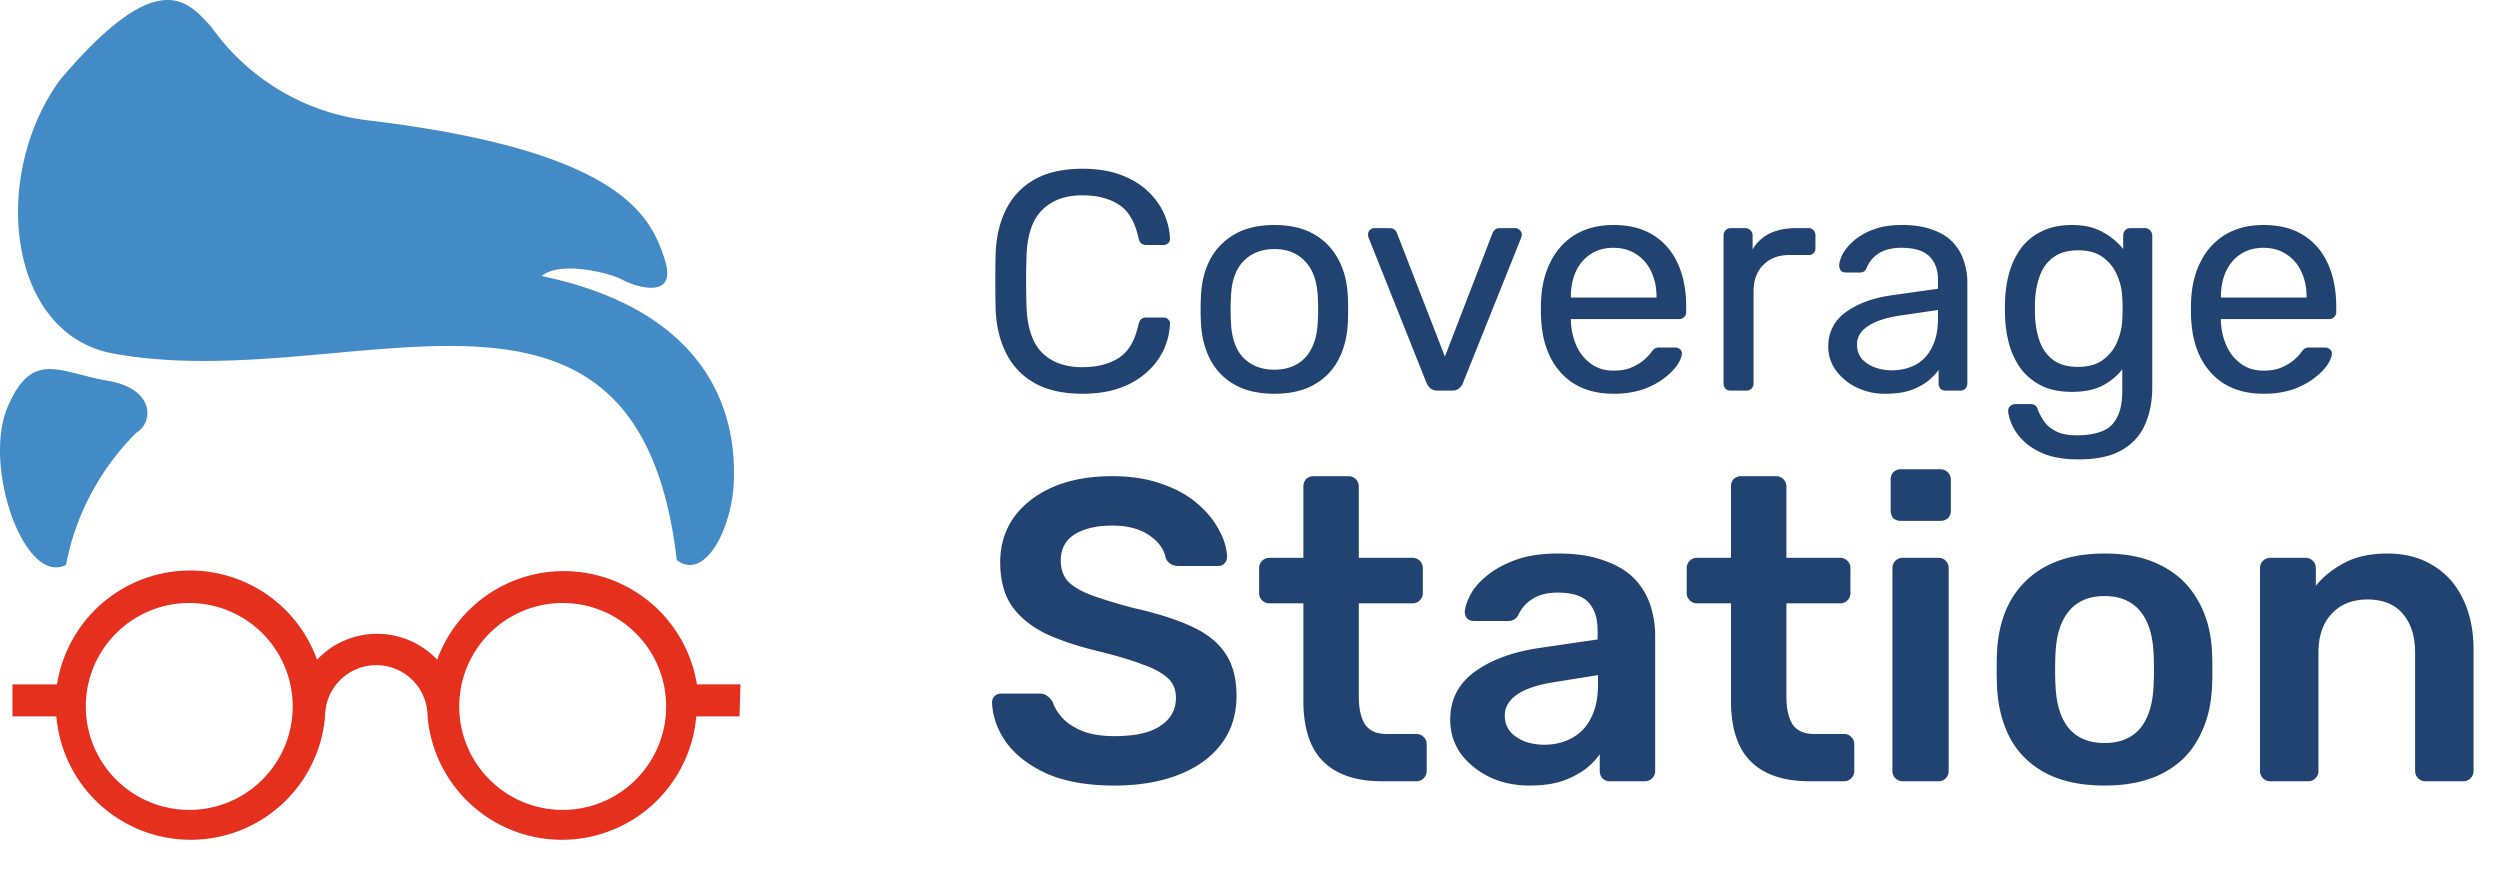 <svg width="128" height="45" fill="none" xmlns="http://www.w3.org/2000/svg"><path d="M55.424 20.16c-.981 0-1.797-.181-2.448-.544a3.574 3.574 0 01-1.456-1.52c-.33-.65-.512-1.408-.544-2.272a61.845 61.845 0 010-2.848c.032-.864.213-1.621.544-2.272.33-.65.816-1.157 1.456-1.52.65-.363 1.467-.544 2.448-.544.736 0 1.381.101 1.936.304.555.203 1.013.475 1.376.816.373.341.656.725.848 1.152.192.416.299.848.32 1.296a.261.261 0 01-.096.24.326.326 0 01-.24.096h-.88a.43.43 0 01-.256-.08c-.064-.053-.112-.15-.144-.288-.181-.832-.523-1.403-1.024-1.712-.49-.31-1.11-.464-1.856-.464-.853 0-1.53.245-2.032.736-.501.48-.773 1.253-.816 2.32-.032.875-.032 1.77 0 2.688.043 1.067.315 1.845.816 2.336.501.48 1.179.72 2.032.72.747 0 1.365-.155 1.856-.464.501-.31.843-.88 1.024-1.712.032-.139.08-.235.144-.288a.43.43 0 01.256-.08h.88c.096 0 .176.032.24.096a.261.261 0 01.096.24 3.59 3.59 0 01-.32 1.312 3.56 3.56 0 01-.848 1.136c-.363.341-.821.613-1.376.816-.555.203-1.2.304-1.936.304zm9.824 0c-.81 0-1.488-.155-2.032-.464a3.134 3.134 0 01-1.248-1.28c-.288-.555-.448-1.184-.48-1.888a12.08 12.08 0 01-.016-.688c0-.288.006-.517.016-.688.032-.715.192-1.344.48-1.888a3.24 3.24 0 011.264-1.28c.544-.31 1.216-.464 2.016-.464s1.472.155 2.016.464c.544.31.96.736 1.248 1.28.299.544.464 1.173.496 1.888.01.17.016.4.016.688 0 .277-.005.507-.016.688-.032.704-.192 1.333-.48 1.888-.288.544-.704.97-1.248 1.28-.544.31-1.221.464-2.032.464zm0-1.232c.662 0 1.19-.208 1.584-.624.395-.427.608-1.045.64-1.856a9.5 9.5 0 00.016-.608 9.5 9.5 0 00-.016-.608c-.032-.81-.245-1.424-.64-1.84-.394-.427-.922-.64-1.584-.64-.661 0-1.194.213-1.6.64-.394.416-.602 1.03-.624 1.84-.01.16-.016.363-.016.608s.006.448.016.608c.022.81.23 1.43.624 1.856.406.416.939.624 1.6.624zM73.627 20a.609.609 0 01-.384-.112.834.834 0 01-.208-.288l-2.96-7.424a.427.427 0 01-.032-.16.326.326 0 01.336-.336h.768c.117 0 .208.032.272.096a.37.37 0 01.112.176l2.448 6.304 2.432-6.304a.678.678 0 01.112-.176c.064-.064.154-.096.272-.096h.784c.085 0 .16.032.224.096a.303.303 0 01.112.24c0 .053-.01.107-.032.16L74.907 19.6a.63.63 0 01-.208.288c-.085.075-.213.112-.384.112h-.688zm8.978.16c-1.098 0-1.973-.336-2.624-1.008-.65-.683-1.008-1.61-1.072-2.784a7.103 7.103 0 01-.016-.528c0-.224.006-.405.016-.544.043-.757.219-1.419.528-1.984a3.3 3.3 0 011.264-1.328c.544-.31 1.179-.464 1.904-.464.811 0 1.488.17 2.032.512.555.341.976.827 1.264 1.456.288.63.432 1.365.432 2.208v.272a.339.339 0 01-.112.272.346.346 0 01-.256.096H80.43v.144c.022.437.118.848.288 1.232.171.373.416.677.736.912s.704.352 1.152.352c.384 0 .704-.059.96-.176a2.61 2.61 0 00.624-.384c.16-.15.267-.261.32-.336.096-.139.171-.219.224-.24a.517.517 0 01.256-.048h.768c.107 0 .192.032.256.096.075.053.107.133.096.24-.01.16-.096.357-.256.592-.16.224-.389.448-.688.672-.298.224-.661.41-1.088.56a4.761 4.761 0 01-1.472.208zm-2.176-4.928h4.384v-.048c0-.48-.09-.907-.272-1.28a2.023 2.023 0 00-.752-.88c-.33-.224-.725-.336-1.184-.336-.458 0-.853.112-1.184.336a2.06 2.06 0 00-.736.88c-.17.373-.256.8-.256 1.28v.048zM88.615 20a.404.404 0 01-.272-.096.404.404 0 01-.097-.272v-7.568a.4.4 0 01.097-.272.37.37 0 01.272-.112h.736a.37.37 0 01.272.112.37.37 0 01.111.272v.704a2.03 2.03 0 01.88-.816c.374-.181.822-.272 1.344-.272h.64a.32.32 0 01.257.112c.063.064.096.15.096.256v.656a.346.346 0 01-.096.256.346.346 0 01-.257.096h-.96c-.576 0-1.029.17-1.36.512-.33.33-.496.784-.496 1.36v4.704a.37.37 0 01-.111.272.404.404 0 01-.273.096h-.783zm7.905.16a3.277 3.277 0 01-1.456-.32 2.815 2.815 0 01-1.056-.864 2.028 2.028 0 01-.4-1.232c0-.736.298-1.323.896-1.76.597-.437 1.376-.725 2.336-.864l2.384-.336v-.464c0-.512-.15-.912-.448-1.2-.288-.288-.763-.432-1.424-.432-.48 0-.87.096-1.168.288a1.56 1.56 0 00-.608.736c-.064.16-.176.24-.336.24h-.72c-.118 0-.208-.032-.272-.096a.43.43 0 01-.08-.256c0-.16.058-.357.176-.592.128-.235.32-.464.576-.688a3.17 3.17 0 01.976-.56c.405-.16.896-.24 1.472-.24.64 0 1.178.085 1.616.256.437.16.778.379 1.024.656.256.277.437.592.544.944.117.352.176.71.176 1.072v5.184a.373.373 0 01-.112.272.347.347 0 01-.256.096h-.736c-.118 0-.208-.032-.272-.096a.404.404 0 01-.096-.272v-.688a3.123 3.123 0 01-.56.576 3.245 3.245 0 01-.88.464c-.352.117-.784.176-1.296.176zm.336-1.2c.437 0 .837-.09 1.2-.272.362-.192.645-.485.848-.88.213-.395.32-.89.32-1.488v-.448l-1.856.272c-.758.107-1.328.288-1.712.544-.384.245-.576.56-.576.944 0 .299.085.55.256.752a1.7 1.7 0 00.672.432c.277.096.56.144.848.144zm9.58 4.56c-.726 0-1.323-.096-1.792-.288-.459-.192-.822-.427-1.088-.704a2.722 2.722 0 01-.56-.816c-.107-.267-.166-.48-.176-.64a.32.32 0 01.096-.272.407.407 0 01.272-.112h.768c.096 0 .176.021.24.064s.117.133.16.272c.064.16.16.336.288.528.128.203.325.373.592.512.266.15.64.224 1.12.224.501 0 .922-.07 1.264-.208a1.38 1.38 0 00.768-.704c.181-.33.272-.79.272-1.376v-1.088c-.256.33-.592.608-1.008.832-.416.213-.939.32-1.568.32-.598 0-1.11-.101-1.536-.304a3.063 3.063 0 01-1.056-.848 4.007 4.007 0 01-.608-1.232 6.325 6.325 0 01-.224-1.44 11.736 11.736 0 010-.88 6.33 6.33 0 01.224-1.44c.138-.459.341-.87.608-1.232a2.837 2.837 0 011.056-.848c.426-.213.938-.32 1.536-.32.64 0 1.168.123 1.584.368a3.35 3.35 0 011.04.864v-.688c0-.107.032-.197.096-.272a.369.369 0 01.272-.112h.736a.37.37 0 01.272.112.373.373 0 01.112.272v7.76c0 .715-.123 1.35-.368 1.904-.235.555-.63.992-1.184 1.312-.544.32-1.28.48-2.208.48zm-.032-4.736c.533 0 .96-.123 1.28-.368.33-.245.57-.555.72-.928.16-.373.245-.752.256-1.136.01-.15.016-.33.016-.544 0-.224-.006-.41-.016-.56a3.087 3.087 0 00-.256-1.136 2.125 2.125 0 00-.72-.928c-.32-.245-.747-.368-1.28-.368-.534 0-.96.123-1.28.368-.32.235-.55.55-.688.944-.139.384-.219.8-.24 1.248-.011.277-.011.56 0 .848.021.448.101.87.24 1.264.138.384.368.699.688.944.32.235.746.352 1.28.352zm9.483 1.376c-1.099 0-1.974-.336-2.624-1.008-.651-.683-1.008-1.61-1.072-2.784a6.942 6.942 0 01-.016-.528c0-.224.005-.405.016-.544.042-.757.218-1.419.528-1.984a3.295 3.295 0 011.264-1.328c.544-.31 1.178-.464 1.904-.464.81 0 1.488.17 2.032.512.554.341.976.827 1.264 1.456.288.63.432 1.365.432 2.208v.272a.34.34 0 01-.112.272.347.347 0 01-.256.096h-5.536v.144c.021.437.117.848.288 1.232.17.373.416.677.736.912s.704.352 1.152.352c.384 0 .704-.059.96-.176a2.61 2.61 0 00.624-.384c.16-.15.266-.261.32-.336.096-.139.17-.219.224-.24a.515.515 0 01.256-.048h.768c.106 0 .192.032.256.096.074.053.106.133.096.24-.011.16-.096.357-.256.592-.16.224-.39.448-.688.672-.299.224-.662.41-1.088.56a4.765 4.765 0 01-1.472.208zm-2.176-4.928h4.384v-.048c0-.48-.091-.907-.272-1.28a2.029 2.029 0 00-.752-.88c-.331-.224-.726-.336-1.184-.336-.459 0-.854.112-1.184.336-.32.213-.566.507-.736.88-.171.373-.256.8-.256 1.28v.048zM57.062 40.22c-1.364 0-2.508-.198-3.432-.594-.91-.41-1.606-.939-2.09-1.584-.47-.66-.719-1.35-.748-2.068a.448.448 0 01.462-.462h1.958c.19 0 .33.044.418.132a.99.99 0 01.264.286c.088.279.257.557.506.836.25.264.587.484 1.012.66.44.176.99.264 1.65.264 1.056 0 1.84-.176 2.354-.528.528-.352.792-.829.792-1.43 0-.425-.14-.763-.418-1.012-.279-.264-.711-.499-1.298-.704-.572-.22-1.335-.447-2.288-.682-1.1-.264-2.024-.58-2.772-.946-.733-.381-1.29-.858-1.672-1.43-.367-.572-.55-1.298-.55-2.178 0-.85.227-1.606.682-2.266.47-.66 1.13-1.18 1.98-1.562.865-.381 1.892-.572 3.08-.572.953 0 1.797.132 2.53.396.733.25 1.342.587 1.826 1.012.484.41.85.858 1.1 1.342.264.47.403.931.418 1.386a.499.499 0 01-.132.33c-.073.088-.183.132-.33.132h-2.046a.78.78 0 01-.352-.088.65.65 0 01-.286-.33c-.088-.455-.374-.843-.858-1.166-.484-.323-1.107-.484-1.87-.484-.792 0-1.43.147-1.914.44-.484.293-.726.748-.726 1.364 0 .41.117.755.352 1.034.25.264.638.499 1.166.704.543.205 1.254.425 2.134.66 1.247.279 2.266.601 3.058.968.792.367 1.371.836 1.738 1.408.367.557.55 1.269.55 2.134 0 .968-.264 1.797-.792 2.486-.513.675-1.24 1.195-2.178 1.562-.939.367-2.031.55-3.278.55zM70.737 40c-.88 0-1.62-.154-2.222-.462a2.95 2.95 0 01-1.342-1.364c-.293-.616-.44-1.379-.44-2.288v-4.994h-1.738a.51.51 0 01-.374-.154.51.51 0 01-.154-.374v-1.276a.51.51 0 01.154-.374.51.51 0 01.374-.154h1.738v-3.652c0-.147.044-.271.132-.374a.536.536 0 01.396-.154h1.782c.147 0 .272.051.374.154a.51.51 0 01.154.374v3.652h2.75c.147 0 .272.051.374.154a.51.51 0 01.154.374v1.276a.51.51 0 01-.154.374.509.509 0 01-.374.154h-2.75v4.774c0 .601.103 1.07.308 1.408.22.337.594.506 1.122.506h1.518c.147 0 .272.051.374.154a.51.51 0 01.154.374v1.364a.51.51 0 01-.154.374.509.509 0 01-.374.154h-1.782zm7.584.22c-.763 0-1.452-.147-2.068-.44-.616-.308-1.108-.711-1.474-1.21a2.966 2.966 0 01-.528-1.716c0-1.027.41-1.84 1.232-2.442.836-.616 1.936-1.027 3.3-1.232l3.014-.44v-.462c0-.616-.154-1.093-.462-1.43-.308-.337-.836-.506-1.584-.506-.528 0-.96.11-1.298.33a1.915 1.915 0 00-.726.836.56.56 0 01-.506.286h-1.738c-.162 0-.286-.044-.374-.132a.532.532 0 01-.11-.352c.014-.235.11-.52.286-.858.176-.337.455-.66.836-.968.381-.323.873-.594 1.474-.814.601-.22 1.327-.33 2.178-.33.924 0 1.701.117 2.332.352.645.22 1.158.52 1.54.902.381.381.66.829.836 1.342.176.513.264 1.056.264 1.628v6.908a.51.51 0 01-.154.374.51.51 0 01-.374.154h-1.782a.536.536 0 01-.396-.154.555.555 0 01-.132-.374v-.858c-.19.279-.447.543-.77.792a4.493 4.493 0 01-1.188.594c-.455.147-.998.22-1.628.22zm.748-2.09c.513 0 .975-.11 1.386-.33a2.28 2.28 0 00.99-1.012c.25-.47.374-1.056.374-1.76v-.462l-2.2.352c-.865.132-1.51.345-1.936.638-.426.293-.638.653-.638 1.078 0 .323.095.601.286.836.205.22.462.389.77.506.308.103.63.154.968.154zM92.629 40c-.88 0-1.62-.154-2.221-.462a2.95 2.95 0 01-1.342-1.364c-.294-.616-.44-1.379-.44-2.288v-4.994h-1.738a.51.51 0 01-.374-.154.51.51 0 01-.154-.374v-1.276a.51.51 0 01.154-.374.51.51 0 01.374-.154h1.738v-3.652c0-.147.044-.271.132-.374a.536.536 0 01.396-.154h1.782a.51.51 0 01.374.154.51.51 0 01.154.374v3.652h2.75a.51.51 0 01.374.154.51.51 0 01.154.374v1.276a.51.51 0 01-.154.374.51.51 0 01-.374.154h-2.75v4.774c0 .601.103 1.07.308 1.408.22.337.594.506 1.122.506h1.518a.51.51 0 01.374.154.51.51 0 01.154.374v1.364a.51.51 0 01-.154.374.51.51 0 01-.374.154H92.63zm4.79 0a.509.509 0 01-.373-.154.51.51 0 01-.155-.374V29.088a.51.51 0 01.154-.374.509.509 0 01.374-.154h1.827c.16 0 .285.051.374.154a.51.51 0 01.153.374v10.384a.51.51 0 01-.153.374.466.466 0 01-.374.154H97.42zm-.087-13.332a.587.587 0 01-.396-.132.587.587 0 01-.133-.396v-1.584a.55.55 0 01.133-.374.536.536 0 01.395-.154h2.002c.162 0 .294.051.397.154a.51.51 0 01.153.374v1.584a.536.536 0 01-.153.396.587.587 0 01-.397.132h-2.001zm10.42 13.552c-1.173 0-2.163-.205-2.97-.616-.792-.41-1.4-.99-1.826-1.738-.41-.748-.645-1.62-.704-2.618a18.605 18.605 0 01-.022-.968c0-.381.008-.704.022-.968.059-1.012.301-1.885.726-2.618a4.497 4.497 0 011.848-1.738c.807-.41 1.782-.616 2.926-.616 1.144 0 2.112.205 2.904.616.807.41 1.423.99 1.848 1.738.44.733.69 1.606.748 2.618.015.264.022.587.022.968s-.007.704-.022.968c-.058.997-.3 1.87-.726 2.618-.41.748-1.019 1.327-1.826 1.738-.792.41-1.774.616-2.948.616zm0-2.178c.778 0 1.379-.242 1.804-.726.426-.499.66-1.225.704-2.178.015-.22.022-.506.022-.858s-.007-.638-.022-.858c-.044-.939-.278-1.657-.704-2.156-.425-.499-1.026-.748-1.804-.748-.777 0-1.378.25-1.804.748-.425.499-.66 1.217-.704 2.156-.014.22-.022.506-.022.858s.008.638.022.858c.044.953.279 1.68.704 2.178.426.484 1.027.726 1.804.726zM116.24 40a.507.507 0 01-.374-.154.508.508 0 01-.154-.374V29.088c0-.147.051-.271.154-.374a.507.507 0 01.374-.154h1.804a.51.51 0 01.374.154.512.512 0 01.154.374v.902c.381-.47.865-.858 1.452-1.166.601-.323 1.342-.484 2.222-.484.894 0 1.672.205 2.332.616.66.396 1.166.96 1.518 1.694.366.733.55 1.613.55 2.64v6.182a.512.512 0 01-.154.374.51.51 0 01-.374.154h-1.936a.507.507 0 01-.374-.154.508.508 0 01-.154-.374v-6.05c0-.85-.213-1.518-.638-2.002-.411-.484-1.012-.726-1.804-.726-.763 0-1.372.242-1.826.726-.455.484-.682 1.151-.682 2.002v6.05a.512.512 0 01-.154.374.51.51 0 01-.374.154h-1.936z" fill="#214372"/><path d="M3.069 4.096C-.506 9.016.379 17.1 5.79 18.1c12.02 2.214 26.86-6.723 28.86 10.577 1.46 1.099 2.821-1.64 2.92-3.985.098-2.345-.28-8.56-9.84-10.56.984-.804 3.526-.148 4.15.197.622.344 2.853 1.082 2.148-1.066-.706-2.149-2.132-5.56-15.317-7.117a11.478 11.478 0 01-7.903-4.789c-1.1-1.115-2.542-3.41-7.74 2.74zm.31 24.827c.493-2.57 1.75-4.93 3.607-6.772.87-.509.968-2.247-1.475-2.657-2.444-.41-3.87-1.64-5.133 1.378-1.263 3.017.87 9.134 3 8.051z" fill="#428BC6"/><path d="M37.913 35.039h-2.23a6.904 6.904 0 00-13.3-1.263 4.23 4.23 0 00-6.15 0A6.903 6.903 0 002.919 35.04H.638v1.64h2.247a6.904 6.904 0 0013.758 0 2.624 2.624 0 015.248 0 6.904 6.904 0 0013.758 0h2.214l.05-1.64zM9.69 41.467a5.296 5.296 0 110-10.593 5.296 5.296 0 010 10.593zm19.12 0a5.296 5.296 0 110-10.593 5.296 5.296 0 010 10.593z" fill="#E6301E"/></svg>